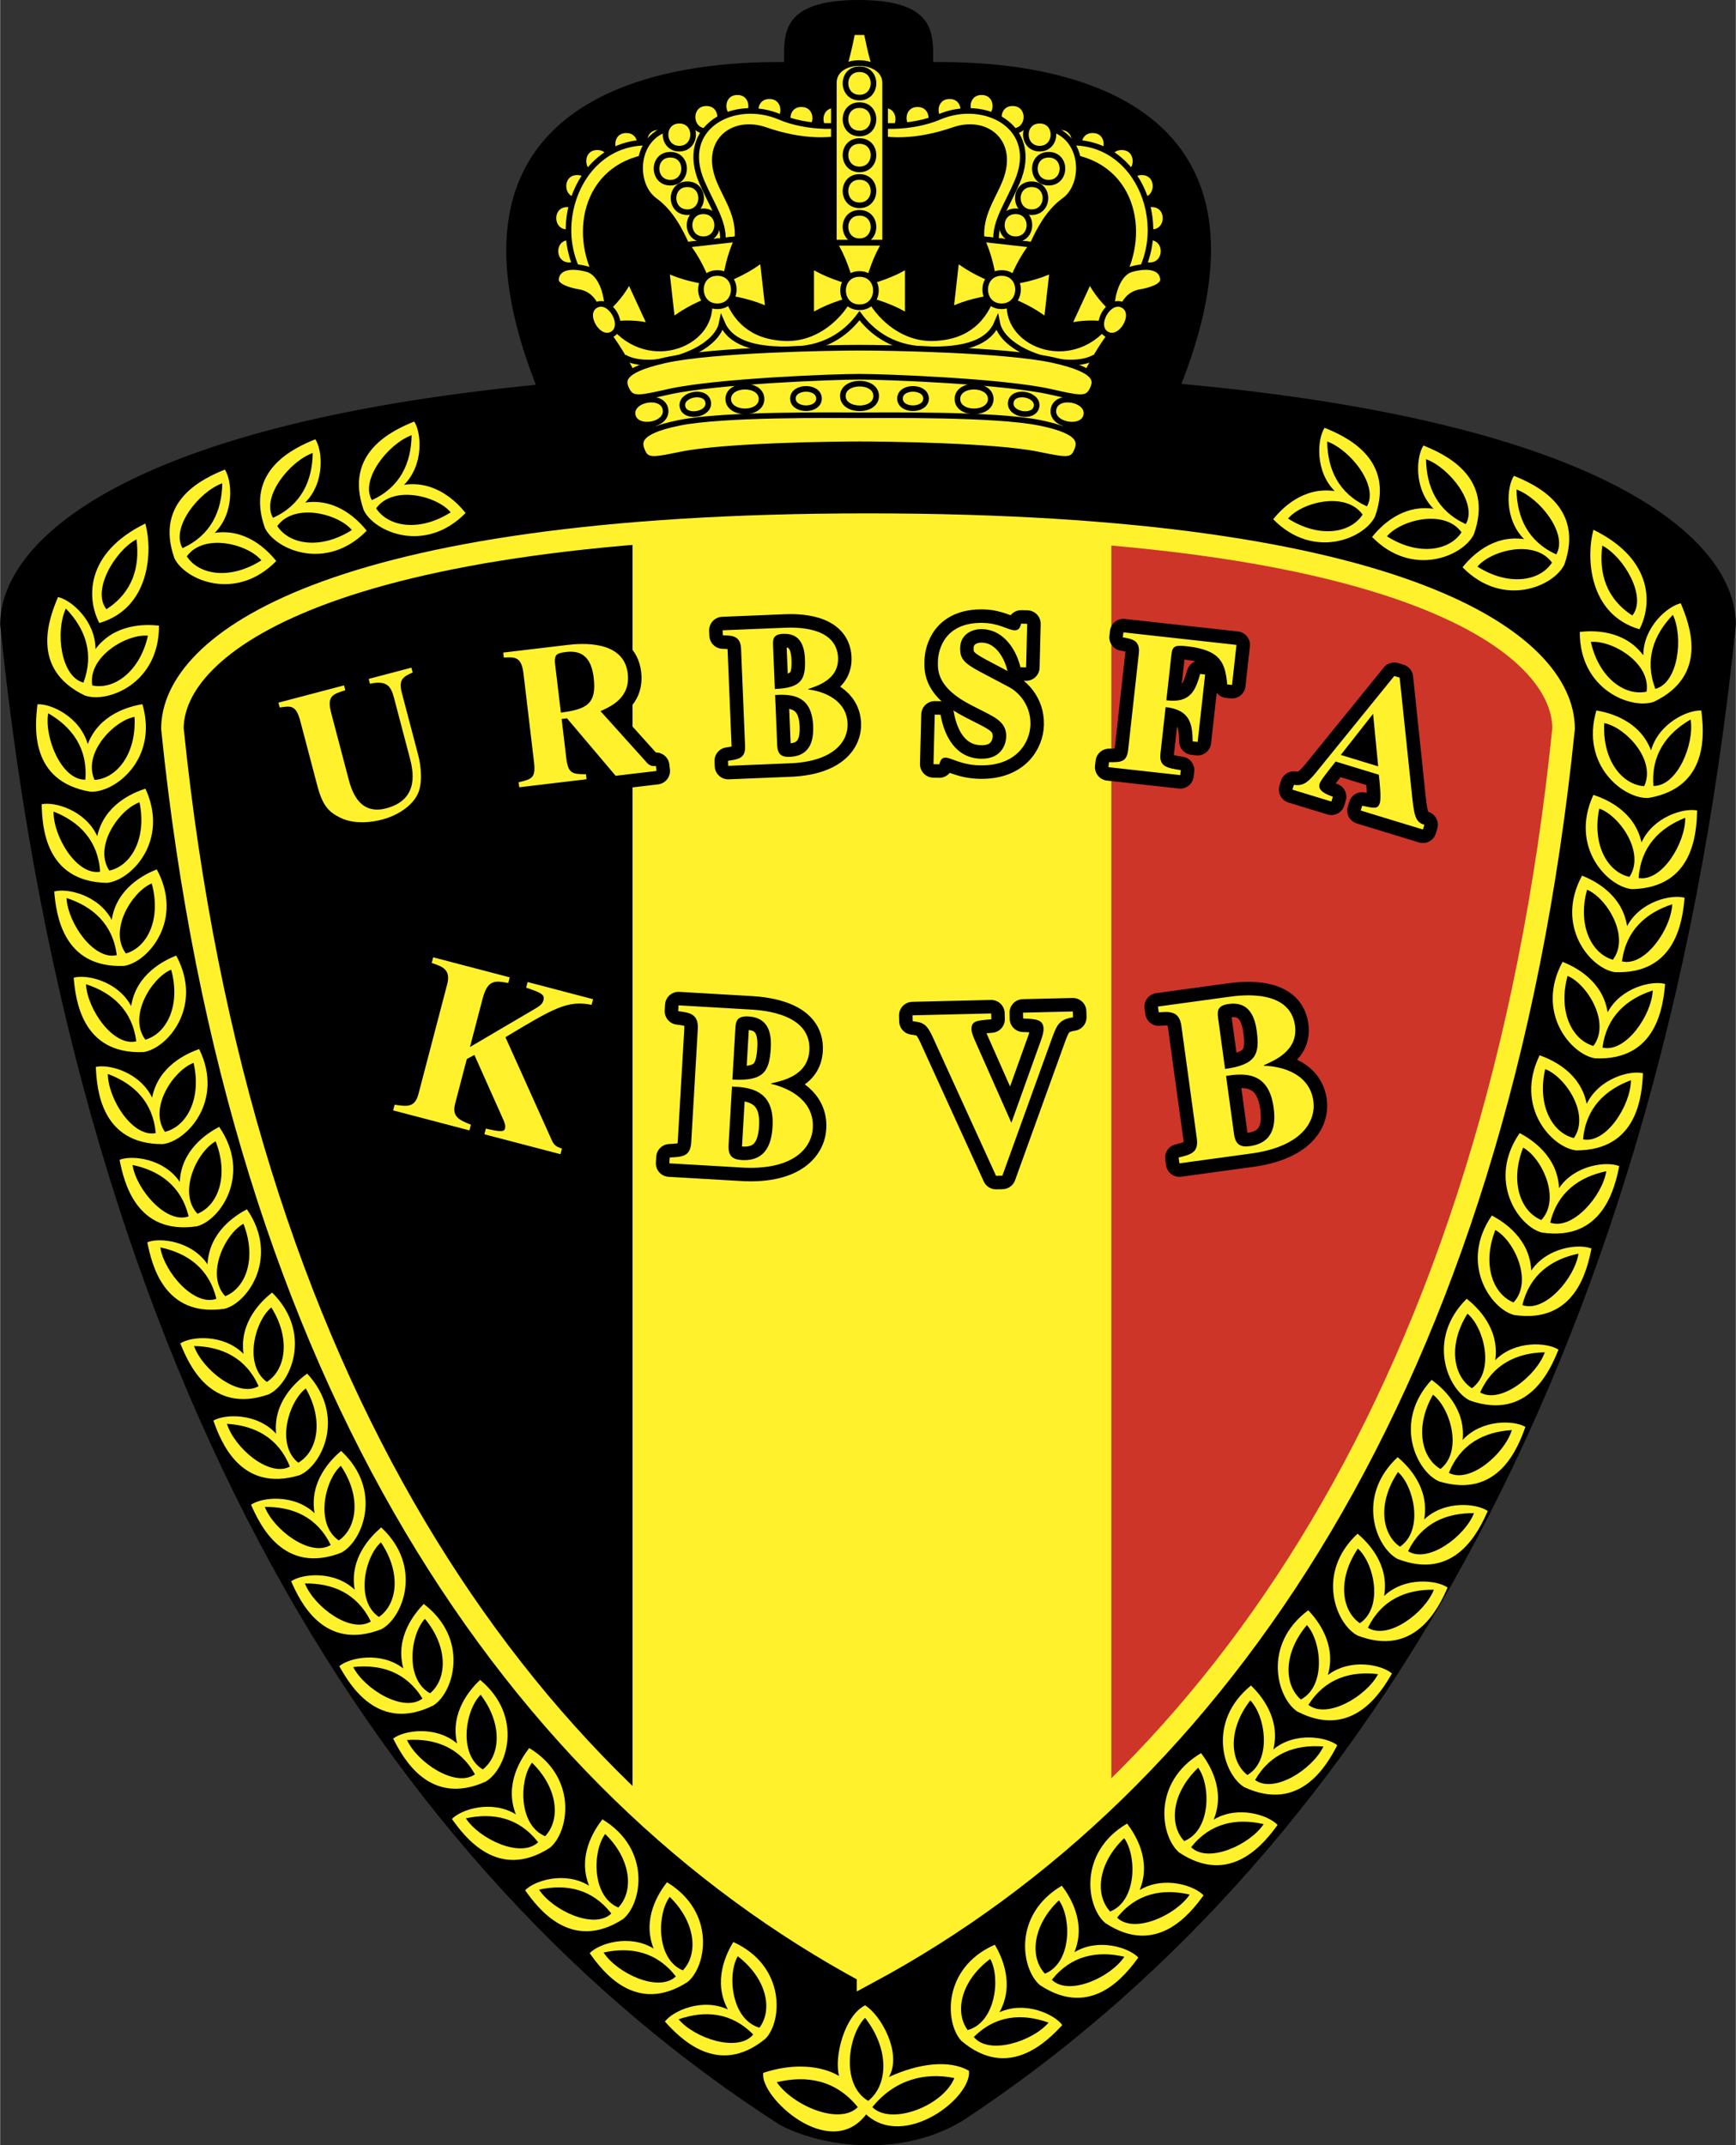 <svg data-type="ugc" xmlns="http://www.w3.org/2000/svg" width="2023" height="2500" viewBox="0 0 172.978 213.804" data-bbox="0 0 172.978 213.803">
    <rect x="0" y="0" width="172.978" height="213.804" fill="#333333" stroke="none"/>
    <g>
        <path d="M53.391 38.35C12.589 42.369 0 53.852 0 62.255c7.745 75.897 38.567 124.39 77.696 149.504 3.732 2.028 11.744 3.518 18.252-.423 38.518-25.347 69.37-74.016 77.03-149.082 0-8.528-12.979-20.142-55.256-23.993C130.501 5.689 97.924 6.184 92.974 6.184c0-2.679.412-6.184-7.422-6.184S78.13 3.505 78.13 6.184c-4.947 0-37.521-.408-24.739 32.166"></path>
        <path d="M63.021 53.175c-35.184 2.931-45.854 12.497-45.854 19.441 5.072 49.697 22.547 84.732 45.854 106.87"></path>
        <path d="M110.751 178.535c22.809-22.184 40.061-56.927 45.06-105.919 0-6.904-10.353-16.4-45.06-19.391" fill="#cd3529"></path>
        <path d="M63.021 53.175c6.844-.57 14.673-.89 23.469-.89 9.051 0 17.274.337 24.262.94v125.31c-7.605 7.396-15.597 13.395-24.262 18.061-8.292-4.464-16.141-10.151-23.469-17.11" fill="#fff22d"></path>
        <path d="M86.489 196.596c34.661-18.666 62.656-58.658 69.322-123.98 0-8.296-15.308-20.331-69.322-20.331S17.167 64.32 17.167 72.616c6.666 65.322 34.661 105.315 69.322 123.98z" fill="none" stroke="#fff22d" stroke-width="2.243"></path>
        <g stroke="#000000" stroke-width=".561">
            <path fill="#fff22d" d="M114.567 23.649c1.854 0 1.81 2.786 0 2.786-1.809 0-1.851-2.786 0-2.786zm.202-3.29c1.849 0 1.809 2.784 0 2.784-1.811 0-1.853-2.784 0-2.784zm-.999-3.192c1.852 0 1.81 2.784 0 2.784-1.809 0-1.851-2.784 0-2.784z"></path>
            <path fill="#fff22d" d="M111.774 14.672c1.851 0 1.812 2.787 0 2.787s-1.85-2.787 0-2.787zm-2.893-1.695c1.853 0 1.812 2.784 0 2.784-1.81 0-1.849-2.784 0-2.784z"></path>
            <path fill="#fff22d" d="M105.691 12.679c1.849 0 1.81 2.784 0 2.784-1.812 0-1.853-2.784 0-2.784z"></path>
            <path fill="#fff22d" d="M111.625 27.92c2.793-4.889 1.146-11.772-5.636-12.37l-.598-1.196c7.779-1.397 11.722 8.18 7.582 13.864z"></path>
            <path fill="#fff22d" d="M97.803 23.822c-.191-2.436 1.13-4.101 1.851-5.928 1.498-3.79-1.402-6.061-4.638-4.937-3.502 1.215-6.881 1.347-9.375.3 2.393.896 10.823-1.398 12.418-1.797 1.297.449 4.339.949 6.184 1.247 3.835.622 4.089 5.636 1.796 7.281-1.599 1.148-2.543 3.043-3.157 4.408z"></path>
            <path fill="#fff22d" d="M101.201 21.058c1.853 0 1.812 2.784 0 2.784-1.81-.001-1.849-2.784 0-2.784z"></path>
            <path fill="#fff22d" d="M102.798 18.363c1.851 0 1.811 2.785 0 2.785-1.81-.001-1.852-2.785 0-2.785zm1.695-2.942c1.851 0 1.812 2.785 0 2.785s-1.851-2.785 0-2.785zm-.896-3.391c1.849 0 1.81 2.784 0 2.784s-1.853-2.784 0-2.784zm-2.694-1.745c1.851 0 1.81 2.784 0 2.784s-1.851-2.784 0-2.784zM97.81 9.187c1.854 0 1.81 2.784 0 2.784s-1.852-2.784 0-2.784zm-3.192.399c1.851 0 1.812 2.784 0 2.784-1.811 0-1.851-2.784 0-2.784zm-3.191.797c1.851 0 1.81 2.785 0 2.785-1.811-.001-1.853-2.785 0-2.785z"></path>
            <path fill="#fff22d" d="M88.135 10.484c1.851 0 1.81 2.784 0 2.784s-1.852-2.784 0-2.784z"></path>
            <path fill="#fff22d" d="M99.255 23.979c-.098-1.895 1.098-3.52 2.094-5.835 2.383-5.522-3.242-8.429-7.778-6.484-2.645 1.134-6.634 1.196-7.93.199v1.398c2.494 1.046 5.873.915 9.375-.3 3.236-1.124 6.136 1.147 4.638 4.937-.721 1.827-2.042 3.492-1.851 5.928zm-42.542-.33c-1.851 0-1.81 2.786 0 2.786 1.812 0 1.852-2.786 0-2.786zm-.198-3.29c-1.852 0-1.811 2.784 0 2.784 1.809 0 1.851-2.784 0-2.784zm.997-3.192c-1.851 0-1.81 2.784 0 2.784s1.85-2.784 0-2.784z"></path>
            <path fill="#fff22d" d="M59.506 14.672c-1.852 0-1.81 2.787 0 2.787 1.811-.001 1.852-2.787 0-2.787zm2.894-1.695c-1.851 0-1.811 2.784 0 2.784s1.851-2.784 0-2.784z"></path>
            <path fill="#fff22d" d="M65.591 12.679c-1.851 0-1.811 2.784 0 2.784s1.851-2.784 0-2.784z"></path>
            <path fill="#fff22d" d="M59.657 27.92c-2.794-4.889-1.148-11.772 5.635-12.37l.598-1.196c-7.781-1.397-11.719 8.18-7.58 13.864z"></path>
            <path fill="#fff22d" d="M73.479 23.822c.192-2.436-1.13-4.101-1.852-5.928-1.497-3.79 1.404-6.061 4.638-4.937 3.502 1.215 6.883 1.347 9.377.3-2.395.896-10.824-1.398-12.419-1.797-1.297.449-4.339.949-6.184 1.247-3.838.622-4.09 5.636-1.797 7.281 1.599 1.148 2.544 3.043 3.158 4.408z"></path>
            <path fill="#fff22d" d="M70.081 21.058c-1.851 0-1.812 2.784 0 2.784 1.809-.001 1.851-2.784 0-2.784zm-1.597-2.695c-1.851 0-1.811 2.785 0 2.785s1.851-2.785 0-2.785zm-1.696-2.942c-1.851 0-1.809 2.785 0 2.785 1.81 0 1.852-2.785 0-2.785zm.898-3.391c-1.851 0-1.81 2.784 0 2.784s1.851-2.784 0-2.784zm2.693-1.745c-1.851 0-1.81 2.784 0 2.784 1.81-.001 1.852-2.784 0-2.784zm3.093-1.098c-1.852 0-1.811 2.784 0 2.784s1.851-2.784 0-2.784zm3.191.399c-1.851 0-1.81 2.784 0 2.784s1.852-2.784 0-2.784zm3.193.797c-1.853 0-1.811 2.785 0 2.785 1.811-.001 1.85-2.785 0-2.785z"></path>
            <path fill="#fff22d" d="M83.147 10.484c-1.851 0-1.811 2.784 0 2.784s1.852-2.784 0-2.784z"></path>
            <path fill="#fff22d" d="M72.025 23.979c.1-1.895-1.095-3.52-2.094-5.835-2.38-5.522 3.241-8.429 7.78-6.484 2.645 1.134 6.634 1.196 7.931.199v1.398c-2.494 1.046-5.875.915-9.377-.3-3.234-1.124-6.135 1.147-4.638 4.937.722 1.827 2.044 3.492 1.852 5.928zm13.617 19.102c2.293 0 17.956.199 20.299.55.346-2.796 3.041-8.331 5.086-10.726l-.749-.547c-3.741 4.637-10.423 1.794-9.625-2.594l-1.796-.25c-.797 2.195-2.392 4.09-5.885 4.188-3.491.101-6.035-2.891-6.629-4.711h-1.405c-.593 1.82-3.137 4.812-6.628 4.711-3.492-.098-5.087-1.993-5.886-4.188l-1.795.25c.798 4.388-5.885 7.231-9.625 2.594l-.748.547c2.044 2.395 4.738 7.93 5.086 10.726 2.344-.351 18.005-.55 20.3-.55z"></path>
            <path fill="#fff22d" d="M85.642 44.277c2.437 0 13.362.123 17.754 1.012 2.607.53 3.415.727 3.845-.236.392-.883.764-2.024-3.63-2.914-4.427-.898-15.373-.753-17.969-.753s-13.543-.145-17.969.753c-4.393.889-4.024 2.031-3.631 2.914.43.963 1.239.767 3.843.236 4.394-.889 15.32-1.012 17.757-1.012zm.701-15.285c.333-1.597.995-3.492 1.853-4.813h-5.111c.858 1.321 1.521 3.216 1.853 4.813"></path>
            <path fill="#fff22d" d="M85.642 28.289c-1.596-.333-3.492-.992-4.814-1.854v5.113c1.322-.859 3.218-1.521 4.814-1.854m0 .001c1.595.333 3.49.995 4.812 1.854v-5.113c-1.322.861-3.217 1.521-4.812 1.854m-13.465.522c.152-1.621.596-3.579 1.301-4.99l-5.079.574c1.002 1.218 1.871 3.027 2.382 4.574"></path>
            <path fill="#fff22d" d="M71.4 28.194c-1.623-.154-3.58-.596-4.991-1.301l.574 5.08c1.218-1.003 3.026-1.873 4.575-2.383m.001-.001c1.623.151 3.58.596 4.991 1.301l-.575-5.08c-1.217 1.003-3.025 1.874-4.574 2.384M60.71 32.369c1.249-.21 2.846-.219 4.125.136l-2.143-4.64c-.56 1.205-1.602 2.414-2.572 3.229"></path>
            <path fill="#fff22d" d="M60.503 31.21c.101-1.621-.523-3.989-1.994-4.388-1.75-.475-3.003-.148-3.117.997-.076.748 1.382 1.148 2.269 1.297 1.048.175 1.745.997 2.045 2.442m25.936-4.251c-2.205 0-2.157 3.316 0 3.316 2.154.001 2.204-3.316 0-3.316zm-14.166-.099c-2.205 0-2.155 3.316 0 3.316 2.157.001 2.206-3.316 0-3.316z"></path>
            <path fill="#fff22d" d="M59.342 30.435c-1.432.837.271 3.682 1.672 2.865 1.399-.817-.241-3.699-1.672-2.865zm39.762-1.623c-.151-1.621-.596-3.579-1.301-4.99l5.08.574c-1.003 1.218-1.873 3.027-2.383 4.574"></path>
            <path fill="#fff22d" d="M99.882 28.194c1.621-.154 3.58-.596 4.99-1.301l-.574 5.08c-1.218-1.003-3.027-1.873-4.574-2.383"></path>
            <path fill="#fff22d" d="M99.725 29.589c-1.625.151-3.582.596-4.991 1.301l.574-5.08c1.215 1.003 3.024 1.874 4.575 2.384m10.689 4.175c-1.249-.21-2.848-.219-4.127.136l2.145-4.64c.559 1.205 1.602 2.414 2.572 3.229"></path>
            <path fill="#fff22d" d="M110.778 31.21c-.101-1.621.523-3.989 1.993-4.388 1.752-.475 3.006-.148 3.12.997.074.748-1.385 1.148-2.27 1.297-1.047.175-1.746.997-2.046 2.442m-11.77-4.35c2.206 0 2.156 3.316 0 3.316-2.157.001-2.205-3.316 0-3.316z"></path>
            <path fill="#fff22d" d="M111.941 30.435c1.43.837-.274 3.682-1.671 2.865-1.403-.817.241-3.699 1.671-2.865z"></path>
            <path fill="#fff22d" d="M87.301 39.464c0-1.658-3.318-1.621-3.318 0s3.318 1.659 3.318 0zm-11.422.301c0-1.658-3.318-1.621-3.318 0 .001 1.621 3.318 1.658 3.318 0zm-9.575 1.027c-.285-1.632-3.545-1.03-3.268.567.278 1.599 3.552 1.065 3.268-.567zm29.098-1.027c0-1.658 3.319-1.621 3.319 0s-3.319 1.658-3.319 0zm9.575 1.027c.285-1.632 3.544-1.03 3.268.567-.278 1.599-3.553 1.065-3.268-.567z"></path>
            <path fill="#fff22d" d="M81.605 39.721c0-1.301-2.6-1.27-2.6 0s2.6 1.299 2.6 0zm-11.047.346c-.228-1.279-2.782-.797-2.561.454.224 1.25 2.788.823 2.561-.454zm19.12-.346c0-1.301 2.599-1.27 2.599 0-.001 1.27-2.599 1.299-2.599 0zm11.045.346c.228-1.279 2.782-.797 2.561.454-.222 1.25-2.789.823-2.561-.454z"></path>
            <path fill="#fff22d" d="M84.938 3.207c-.332 1.597-.803 3.891-1.567 5.211h4.54c-.763-1.321-1.234-3.614-1.567-5.211z"></path>
            <path fill="#fff22d" d="M88.196 8.269v15.91h-5.111V8.269c0-2.694 5.111-2.594 5.111 0z"></path>
            <path fill="#fff22d" d="M85.642 6.898c-1.882 0-1.839 2.828 0 2.828s1.88-2.828 0-2.828zm0 6.407c-1.839 0-1.882-2.828 0-2.828 1.88 0 1.838 2.828 0 2.828zm0 3.579c-1.839 0-1.882-2.83 0-2.83 1.88 0 1.838 2.83 0 2.83zm0 3.577c-1.839 0-1.882-2.828 0-2.828 1.88 0 1.838 2.828 0 2.828zm0 .75c-1.882 0-1.839 2.83 0 2.83s1.88-2.83 0-2.83z"></path>
            <path fill="#fff22d" d="M109.082 35.601c-2.493 1.496-9.127-.351-9.726-3.441-.797 1.895-2.993 2.793-7.232 2.642-3.491-.123-5.436-1.945-6.482-3.34-1.049 1.396-2.994 3.218-6.484 3.34-4.24.151-6.433-.747-7.232-2.642-.598 3.091-7.231 4.937-9.725 3.441"></path>
            <path fill="#fff22d" d="M85.642 37.546c2.621 0 14.313.449 19.003 1.496 2.777.621 3.64.848 4.14-.1.456-.868.896-1.994-3.792-3.043-4.723-1.054-16.56-1.247-19.351-1.247s-14.63.193-19.352 1.247c-4.688 1.049-4.247 2.175-3.792 3.043.501.948 1.361.721 4.141.1 4.688-1.047 16.382-1.496 19.003-1.496z"></path>
        </g>
        <path d="M41.11 67.024c-1.023.434-1.412.762-1.076 2.039l1.623 6.171c.3 1.139.483 2.933-.101 4.018-.691 1.299-2.278 2.109-3.438 2.414-.851.223-2.7.587-4.247-.187-1.025-.515-1.706-1.06-2.256-3.147l-1.7-6.46c-.428-1.625-.941-1.531-2.054-1.362l-.128-.484 6.538-1.72.127.484c-1.262.395-1.855.572-1.407 2.272l1.7 6.46c.29 1.102.993 3.772 3.778 3.038 3.404-.896 2.664-3.864 2.337-5.102l-1.552-5.899c-.31-1.181-.716-1.776-2.4-1.415l-.126-.484 4.255-1.12zm18.042.525c.307 2.581-.674 3.142-3.273 3.47l-.602-5.062c.027-.628.04-.852 1.132-.981 1.589-.189 2.505.569 2.743 2.573l3.391-.442c-.396-3.336-4.624-2.995-6.015-2.83l-6.393.76.059.497c1.142-.057 1.761-.09 1.964 1.619l1.043 8.775c.192 1.607-.199 1.715-1.53 2.035l.06.497 6.71-.8-.059-.495c-1.332-.022-1.775-.031-1.964-1.619l-.462-3.893.537-.063 4.848 5.726 4.071-.482-.059-.497c-.238.028-.539.044-.859-.281l-4.664-5.185c1.032-.464 3.004-1.323 2.714-3.766m21.911 5.005c.07 1.678-1.249 3.693-5.461 3.947l-6.435.266-.021-.5c1.115-.167 1.751-.272 1.701-1.492l-.4-9.671c-.054-1.319-.895-1.323-1.816-1.345l-.021-.499 6.174-.254c1.119-.048 5.198-.136 5.328 2.981l-3.298.116c-.058-1.397-.547-2.559-2.165-2.493-1.02.042-1.017.563-1.02 1.023l.185 4.478c2.678-.111 3.083-.968 2.999-3.007l3.298-.116c.091 2.219-2.146 2.83-2.974 3.126l.001.04c1.693.208 3.832 1.122 3.925 3.4l-3.434.221c-.117-2.856-1.888-3.084-3.189-3.091l-.599.024.206 4.997c.037.898.41 1.203 1.249 1.168 2.198-.09 2.384-1.88 2.334-3.098m20.661-5.835c-.324-1.408-1.466-3.737-3.825-3.798-1.038-.026-2.151.545-2.186 1.844-.026 1.08.342 1.529 1.998 2.412l2.902 1.533c.67.357 2.16 1.556 2.105 3.735-.043 1.759-1.386 4.145-5.064 4.05-1.896-.048-2.781-.751-3.399-.767-.419-.011-.529.346-.618.664l-.58-.013.126-4.938.58.015c.348 2.028 1.45 4.315 3.988 4.381 2.401.062 2.55-1.915 2.556-2.175.033-1.338-.892-1.842-2.175-2.495l-1.323-.675c-3.377-1.726-3.334-3.445-3.31-4.364.03-1.22.72-3.923 4.519-3.827 1.599.042 2.519.725 3.102.74.458.011.565-.285.675-.663l.6.015-.109 4.337zm10.26-3.476 11.268 1.249-.442 3.993-.478-.052c-.206-2.114-.604-3.426-4.022-3.805-1.073-.118-1.441-.079-1.535.775l-.511 4.611c2.458.314 2.914-1.064 3.37-2.624l.495.055-.745 6.718-.495-.055c-.04-1.654-.197-3.141-2.699-3.417l-.513 4.628c-.146 1.312.644 1.441 2.028 1.654l-.057.498-7.155-.793.058-.497c1.144.006 1.77.015 1.905-1.216l1.065-9.621c.144-1.312-.666-1.441-1.595-1.604zm21.664 12.214 3.22-4.096.508 5.237-3.728-1.141-.513.659 4.303 1.314c.078.695.258 2.296.101 2.812-.193.633-.543.545-1.757.278l-.147.479 6.197 1.893.145-.477c-.928-.244-1.034-.986-1.27-3.297l-1.192-11.362-.534-.165-7.448 9.183c-1.012 1.259-1.481 1.829-2.559 1.665l-.146.479 3.884 1.185.145-.477c-.64-.236-1.538-.574-1.319-1.302.096-.307.64-.996 1.599-2.21m-77.255 39.134-7.583-1.984.147-.565c1.389.315 1.813.355 1.907-.006.077-.293-.032-.611-.281-1.135l-2.767-6.197-.757.403-1.158 4.422c-.355 1.356.412 1.652 1.566 2.123l-.148.566-7.605-1.992.149-.565c1.276.191 2.021.29 2.382-1.086l2.859-10.924c.39-1.49-.523-1.776-1.543-2.116l.146-.563 7.629 1.996-.148.565c-1.265-.234-2.044-.39-2.552 1.549l-1.264 4.831 6.185-3.637c.768-.451 1.025-.6 1.138-1.029.136-.52-.123-.732-1.724-1.247l.148-.565 6.522 1.709-.148.563c-2.405-.484-3.777.337-8.585 3.227l4.65 10.333c.232.495.536.622.981.762zm25.148-2.605c-.113 1.958-1.876 4.145-6.796 3.952l-7.5-.434.035-.582c1.312-.063 2.063-.114 2.146-1.536l.654-11.273c.089-1.538-.886-1.641-1.953-1.772l.033-.583 7.197.418c1.306.077 6.05.445 5.84 4.079l-3.842-.248c.094-1.629-.337-3.034-2.224-3.144-1.188-.07-1.247.535-1.301 1.069l-.303 5.218c3.12.182 3.689-.767 3.828-3.144l3.842.248c-.15 2.585-2.817 3.039-3.813 3.284l-.002.046c1.935.441 4.313 1.748 4.159 4.402l-4.011-.138c.193-3.332-1.835-3.801-3.346-3.958l-.699-.04-.338 5.822c-.06 1.047.337 1.446 1.316 1.503 2.562.149 2.985-1.908 3.067-3.327m29.944-10.895c-1.279.195-1.573.644-2.053 1.962l-4.988 13.818-.631.015-6.307-13.826c-.638-1.385-.991-1.446-1.998-1.586l-.015-.583 7.837-.188.014.583c-1.468.129-2.002.143-1.98 1.027.009.445.5 1.413.745 1.989l3.233 7.296 2.777-7.743c.197-.542.44-1.155.429-1.622-.022-.909-.701-.985-2.032-1.025l-.014-.583 4.968-.118zm23.954 8.342c.265 1.941-1.041 4.429-5.908 5.189l-7.441 1.02-.079-.578c1.275-.315 2.002-.51 1.81-1.921l-1.534-11.188c-.208-1.524-1.185-1.439-2.258-1.362l-.079-.576 7.141-.979c1.295-.178 6.022-.732 6.517 2.874l-3.818.5c-.221-1.619-.916-2.911-2.789-2.655-1.179.162-1.12.765-1.071 1.301l.709 5.176c3.098-.425 3.475-1.465 3.15-3.822l3.818-.5c.353 2.565-2.18 3.524-3.108 3.958l.006.046c1.987.057 4.573.881 4.934 3.517l-3.963.637c-.454-3.306-2.534-3.374-4.048-3.238l-.692.097.793 5.779c.14 1.038.609 1.351 1.577 1.22 2.545-.348 2.563-2.446 2.37-3.857" fill="none" stroke="#000000" stroke-width="2.692" stroke-linejoin="round"></path>
        <path d="M41.11 67.024c-1.023.434-1.412.762-1.076 2.039l1.623 6.171c.3 1.139.483 2.933-.101 4.018-.691 1.299-2.278 2.109-3.438 2.414-.851.223-2.7.587-4.247-.187-1.025-.515-1.706-1.06-2.256-3.147l-1.7-6.46c-.428-1.625-.941-1.531-2.054-1.362l-.128-.484 6.538-1.72.127.484c-1.262.395-1.855.572-1.407 2.272l1.7 6.46c.29 1.102.993 3.772 3.778 3.038 3.404-.896 2.664-3.864 2.337-5.102l-1.552-5.899c-.31-1.181-.716-1.776-2.4-1.415l-.126-.484 4.255-1.12zm18.042.525c.307 2.581-.674 3.142-3.273 3.47l-.602-5.062c.027-.628.04-.852 1.132-.981 1.589-.189 2.505.569 2.743 2.573l3.391-.442c-.396-3.336-4.624-2.995-6.015-2.83l-6.393.76.059.497c1.142-.057 1.761-.09 1.964 1.619l1.043 8.775c.192 1.607-.199 1.715-1.53 2.035l.06.497 6.71-.8-.059-.495c-1.332-.022-1.775-.031-1.964-1.619l-.462-3.893.537-.063 4.848 5.726 4.071-.482-.059-.497c-.238.028-.539.044-.859-.281l-4.664-5.185c1.032-.464 3.004-1.323 2.714-3.766m21.911 5.005c.07 1.678-1.249 3.693-5.461 3.947l-6.435.266-.021-.5c1.115-.167 1.751-.272 1.701-1.492l-.4-9.671c-.054-1.319-.895-1.323-1.816-1.345l-.021-.499 6.174-.254c1.119-.048 5.198-.136 5.328 2.981l-3.298.116c-.058-1.397-.547-2.559-2.165-2.493-1.02.042-1.017.563-1.02 1.023l.185 4.478c2.678-.111 3.083-.968 2.999-3.007l3.298-.116c.091 2.219-2.146 2.83-2.974 3.126l.001.04c1.693.208 3.832 1.122 3.925 3.4l-3.434.221c-.117-2.856-1.888-3.084-3.189-3.091l-.599.024.206 4.997c.037.898.41 1.203 1.249 1.168 2.198-.09 2.384-1.88 2.334-3.098m20.661-5.835c-.324-1.408-1.466-3.737-3.825-3.798-1.038-.026-2.151.545-2.186 1.844-.026 1.08.342 1.529 1.998 2.412l2.902 1.533c.67.357 2.16 1.556 2.105 3.735-.043 1.759-1.386 4.145-5.064 4.05-1.896-.048-2.781-.751-3.399-.767-.419-.011-.529.346-.618.664l-.58-.013.126-4.938.58.015c.348 2.028 1.45 4.315 3.988 4.381 2.401.062 2.55-1.915 2.556-2.175.033-1.338-.892-1.842-2.175-2.495l-1.323-.675c-3.377-1.726-3.334-3.445-3.31-4.364.03-1.22.72-3.923 4.519-3.827 1.599.042 2.519.725 3.102.74.458.011.565-.285.675-.663l.6.015-.109 4.337zm10.26-3.476 11.268 1.249-.442 3.993-.478-.052c-.206-2.114-.604-3.426-4.022-3.805-1.073-.118-1.441-.079-1.535.775l-.511 4.611c2.458.314 2.914-1.064 3.37-2.624l.495.055-.745 6.718-.495-.055c-.04-1.654-.197-3.141-2.699-3.417l-.513 4.628c-.146 1.312.644 1.441 2.028 1.654l-.057.498-7.155-.793.058-.497c1.144.006 1.77.015 1.905-1.216l1.065-9.621c.144-1.312-.666-1.441-1.595-1.604zm21.664 12.214 3.22-4.096.508 5.237zl-.513.659 4.303 1.314c.078.695.258 2.296.101 2.812-.193.633-.543.545-1.757.278l-.147.479 6.197 1.893.145-.477c-.928-.244-1.034-.986-1.27-3.297l-1.192-11.362-.534-.165-7.448 9.183c-1.012 1.259-1.481 1.829-2.559 1.665l-.146.479 3.884 1.185.145-.477c-.64-.236-1.538-.574-1.319-1.302.096-.307.64-.996 1.599-2.21m-77.255 39.134-7.583-1.984.147-.565c1.389.315 1.813.355 1.907-.006.077-.293-.032-.611-.281-1.135l-2.767-6.197-.757.403-1.158 4.422c-.355 1.356.412 1.652 1.566 2.123l-.148.566-7.605-1.992.149-.565c1.276.191 2.021.29 2.382-1.086l2.859-10.924c.39-1.49-.523-1.776-1.543-2.116l.146-.563 7.629 1.996-.148.565c-1.265-.234-2.044-.39-2.552 1.549l-1.264 4.831 6.185-3.637c.768-.451 1.025-.6 1.138-1.029.136-.52-.123-.732-1.724-1.247l.148-.565 6.522 1.709-.148.563c-2.405-.484-3.777.337-8.585 3.227l4.65 10.333c.232.495.536.622.981.762zm25.148-2.605c-.113 1.958-1.876 4.145-6.796 3.952l-7.5-.434.035-.582c1.312-.063 2.063-.114 2.146-1.536l.654-11.273c.089-1.538-.886-1.641-1.953-1.772l.033-.583 7.197.418c1.306.077 6.05.445 5.84 4.079l-3.842-.248c.094-1.629-.337-3.034-2.224-3.144-1.188-.07-1.247.535-1.301 1.069l-.303 5.218c3.12.182 3.689-.767 3.828-3.144l3.842.248c-.15 2.585-2.817 3.039-3.813 3.284l-.002.046c1.935.441 4.313 1.748 4.159 4.402l-4.011-.138c.193-3.332-1.835-3.801-3.346-3.958l-.699-.04-.338 5.822c-.06 1.047.337 1.446 1.316 1.503 2.562.149 2.985-1.908 3.067-3.327m29.944-10.895c-1.279.195-1.573.644-2.053 1.962l-4.988 13.818-.631.015-6.307-13.826c-.638-1.385-.991-1.446-1.998-1.586l-.015-.583 7.837-.188.014.583c-1.468.129-2.002.143-1.98 1.027.009.445.5 1.413.745 1.989l3.233 7.296 2.777-7.743c.197-.542.44-1.155.429-1.622-.022-.909-.701-.985-2.032-1.025l-.014-.583 4.968-.118zm23.954 8.342c.265 1.941-1.041 4.429-5.908 5.189l-7.441 1.02-.079-.578c1.275-.315 2.002-.51 1.81-1.921l-1.534-11.188c-.208-1.524-1.185-1.439-2.258-1.362l-.079-.576 7.141-.979c1.295-.178 6.022-.732 6.517 2.874l-3.818.5c-.221-1.619-.916-2.911-2.789-2.655-1.179.162-1.12.765-1.071 1.301l.709 5.176c3.098-.425 3.475-1.465 3.15-3.822l3.818-.5c.353 2.565-2.18 3.524-3.108 3.958l.006.046c1.987.057 4.573.881 4.934 3.517l-3.963.637c-.454-3.306-2.534-3.374-4.048-3.238l-.692.097.793 5.779c.14 1.038.609 1.351 1.577 1.22 2.545-.348 2.563-2.446 2.37-3.857m-64.835 80.888c1.886-1.535 2.85-6.963-2.055-9.94-.825 1.058-2.508 3.636-1.332 6.613-2.405-1.485-5.462-.502-6.372.456 1.266 1.772 4.57 6.212 9.759 2.871" fill="#fff22d"></path>
        <path d="M60.298 182.776c-1.267 1.681-1.384 6.202 1.307 7.328 1.556-1.628 1.302-4.783-1.307-7.328m.61 7.926c-1.901-2.456-4.494-2.975-7.203-2.379 1.352 2.072 5.496 4.017 7.203 2.379"></path>
        <path d="M68.51 197.525c1.885-1.538 2.849-6.966-2.055-9.94-.825 1.058-2.508 3.634-1.332 6.611-2.406-1.483-5.462-.5-6.373.458 1.266 1.771 4.571 6.212 9.76 2.871" fill="#fff22d"></path>
        <path d="M66.729 189.045c-1.268 1.678-1.384 6.199 1.306 7.325 1.557-1.625 1.302-4.781-1.306-7.325m.61 7.926c-1.902-2.456-4.494-2.975-7.203-2.382 1.352 2.076 5.496 4.02 7.203 2.382"></path>
        <path d="M76.278 203.17c1.691-1.75 2.007-7.253-3.216-9.628-.694 1.146-2.062 3.904-.541 6.721-2.564-1.187-5.482.149-6.273 1.207 1.466 1.61 5.272 5.63 10.03 1.7" fill="#fff22d"></path>
        <path d="M73.508 194.96c-1.059 1.816-.643 6.319 2.163 7.119 1.352-1.798.727-4.9-2.163-7.119m1.542 7.798c-2.179-2.215-4.814-2.425-7.434-1.514 1.588 1.9 5.932 3.343 7.434 1.514"></path>
        <path d="M54.783 184.152c1.886-1.538 2.85-6.966-2.056-9.941-.823 1.058-2.506 3.634-1.331 6.611-2.406-1.483-5.462-.5-6.372.458 1.266 1.772 4.571 6.213 9.759 2.872" fill="#fff22d"></path>
        <path d="M53.003 175.672c-1.267 1.678-1.384 6.202 1.307 7.325 1.557-1.625 1.302-4.782-1.307-7.325m.609 7.926c-1.9-2.456-4.493-2.975-7.201-2.381 1.351 2.074 5.495 4.019 7.201 2.381"></path>
        <path d="M48.394 177.552c2.092-1.242 3.848-6.467-.563-10.136-.971.924-3.017 3.225-2.294 6.341-2.16-1.822-5.327-1.301-6.37-.488.989 1.939 3.6 6.819 9.227 4.283" fill="#fff22d"></path>
        <path d="M47.886 168.901c-1.501 1.474-2.286 5.927.209 7.439 1.78-1.378 1.995-4.536-.209-7.439m-.569 7.93c-1.517-2.709-4.004-3.608-6.771-3.42 1.031 2.251 4.841 4.787 6.771 3.42"></path>
        <path d="M43.194 169.953c2.038-1.327 3.577-6.62-.98-10.103-.933.962-2.883 3.345-2.032 6.429-2.233-1.732-5.377-1.082-6.384-.228 1.069 1.9 3.878 6.668 9.396 3.902" fill="#fff22d"></path>
        <path d="M42.331 161.331c-1.439 1.534-2.04 6.018.515 7.424 1.721-1.451 1.806-4.616-.515-7.424m-.242 7.945c-1.627-2.646-4.15-3.439-6.906-3.137 1.122 2.206 5.033 4.582 6.906 3.137"></path>
        <path d="M37.977 162.376c2.157-1.125 4.199-6.246-.002-10.151-1.022.869-3.192 3.053-2.642 6.206-2.056-1.938-5.248-1.595-6.333-.841.882 1.993 3.22 7.009 8.977 4.786" fill="#fff22d"></path>
        <path d="M37.948 153.712c-1.58 1.387-2.61 5.792-.201 7.437 1.852-1.277 2.24-4.418.201-7.437m-1.006 7.884c-1.366-2.791-3.798-3.823-6.572-3.788.905 2.305 4.569 5.047 6.572 3.788"></path>
        <path d="M33.979 154.748c2.158-1.124 4.199-6.245-.002-10.151-1.022.87-3.192 3.054-2.642 6.206-2.056-1.941-5.248-1.595-6.333-.841.881 1.991 3.22 7.01 8.977 4.786" fill="#fff22d"></path>
        <path d="M33.95 146.084c-1.581 1.387-2.61 5.792-.202 7.437 1.853-1.276 2.242-4.418.202-7.437m-1.006 7.884c-1.365-2.791-3.799-3.822-6.571-3.788.903 2.305 4.568 5.048 6.571 3.788"></path>
        <path d="M29.848 147.015c2.234-.961 4.648-5.916.747-10.122-1.082.79-3.407 2.808-3.092 5.993-1.908-2.087-5.116-1.978-6.253-1.308.731 2.053 2.691 7.23 8.598 5.437" fill="#fff22d"></path>
        <path d="M30.459 138.372c-1.678 1.268-3.031 5.583-.75 7.404 1.941-1.137 2.562-4.241.75-7.404m-1.584 7.789c-1.156-2.883-3.506-4.092-6.275-4.263.732 2.364 4.183 5.372 6.275 4.263"></path>
        <path d="M26.768 138.959c2.194-1.054 4.402-6.103.331-10.145-1.049.834-3.289 2.946-2.843 6.116-1.993-2.006-5.193-1.768-6.302-1.049.816 2.02 2.986 7.111 8.814 5.078" fill="#fff22d"></path>
        <path d="M27.023 130.297c-1.624 1.336-2.798 5.704-.445 7.428 1.894-1.215 2.386-4.341.445-7.428m-1.263 7.849c-1.273-2.832-3.67-3.945-6.443-4.002.827 2.333 4.4 5.196 6.443 4.002"></path>
        <path d="M22.392 130.427c2.349-.631 5.453-5.185 2.2-9.91-1.185.626-3.777 2.287-3.925 5.485-1.586-2.342-4.777-2.697-6-2.197.429 2.135 1.622 7.542 7.725 6.622" fill="#fff22d"></path>
        <path d="M24.244 121.962c-1.844 1.012-3.805 5.088-1.812 7.218 2.086-.845 3.148-3.829 1.812-7.218m-2.694 7.479c-.727-3.021-2.878-4.556-5.592-5.124.382 2.445 3.363 5.917 5.592 5.124"></path>
        <path d="M19.622 122.21c2.351-.628 5.455-5.183 2.202-9.908-1.186.626-3.779 2.287-3.925 5.482-1.587-2.339-4.777-2.694-6-2.194.427 2.136 1.62 7.54 7.723 6.62" fill="#fff22d"></path>
        <path d="M21.474 113.746c-1.843 1.012-3.805 5.088-1.81 7.218 2.085-.846 3.146-3.827 1.81-7.218m-2.693 7.48c-.726-3.021-2.878-4.556-5.592-5.125.381 2.446 3.363 5.919 5.592 5.125"></path>
        <path d="M16.191 114.024c2.417-.274 6.162-4.32 3.642-9.474-1.265.445-4.073 1.704-4.692 4.843-1.223-2.548-4.326-3.371-5.609-3.058.108 2.175.489 7.698 6.659 7.689" fill="#fff22d"></path>
        <path d="M19.275 105.928c-1.973.729-4.515 4.471-2.858 6.872 2.188-.529 3.679-3.321 2.858-6.872m-3.77 6.999c-.271-3.093-2.172-4.931-4.773-5.895.018 2.475 2.452 6.35 4.773 5.895"></path>
        <path d="M14.296 104.85c2.404-.375 5.978-4.57 3.249-9.617-1.245.495-4 1.871-4.489 5.034-1.327-2.497-4.461-3.192-5.73-2.826.197 2.169.804 7.67 6.97 7.409" fill="#fff22d"></path>
        <path d="M17.043 96.633c-1.941.809-4.326 4.65-2.573 6.981 2.165-.615 3.54-3.467 2.573-6.981m-3.477 7.148c-.399-3.08-2.374-4.838-5.012-5.693.118 2.471 2.711 6.243 5.012 5.693"></path>
        <path d="M12.357 96.259c2.404-.375 5.977-4.57 3.249-9.617-1.245.495-4.001 1.869-4.49 5.034-1.326-2.497-4.461-3.191-5.73-2.826.197 2.169.804 7.67 6.971 7.409" fill="#fff22d"></path>
        <path d="M15.105 88.042c-1.942.808-4.328 4.65-2.574 6.981 2.164-.615 3.539-3.467 2.574-6.981m-3.479 7.147c-.4-3.08-2.375-4.839-5.012-5.693.118 2.471 2.711 6.244 5.012 5.693"></path>
        <path d="M10.625 87.987c2.422-.221 6.254-4.182 3.849-9.391-1.274.417-4.111 1.612-4.799 4.738-1.167-2.574-4.25-3.465-5.54-3.181.06 2.179.32 7.707 6.49 7.834" fill="#fff22d"></path>
        <path d="M13.886 79.961c-1.989.686-4.612 4.371-3.009 6.806 2.198-.48 3.75-3.238 3.009-6.806m-3.923 6.914c-.204-3.1-2.064-4.977-4.642-5.998-.038 2.475 2.311 6.403 4.642 5.998"></path>
        <path d="M8.979 78.901c2.428.138 6.804-3.213 5.196-8.721-1.322.223-4.303.988-5.447 3.978-.772-2.718-3.691-4.057-5.008-3.965-.263 2.162-.824 7.667 5.259 8.708" fill="#fff22d"></path>
        <path d="M13.391 71.444c-2.068.383-5.208 3.639-3.981 6.284 2.244-.148 4.188-2.645 3.981-6.284m-4.902 6.259c.257-3.098-1.306-5.229-3.704-6.62-.404 2.442 1.339 6.674 3.704 6.62"></path>
        <path d="M8.443 69.317c2.298.797 7.424-1.229 7.382-6.966-1.332-.146-4.41-.228-6.327 2.335.001-2.826-2.44-4.912-3.732-5.183-.844 2.007-2.89 7.151 2.677 9.814" fill="#fff22d"></path>
        <path d="M14.727 63.353c-2.094-.197-6.004 2.074-5.55 4.957 2.2.47 4.754-1.402 5.55-4.957M8.3 68.029c1.094-2.907.175-5.387-1.753-7.38-1.055 2.239-.537 6.787 1.753 7.38"></path>
        <path d="M9.882 62.089c-1.24-2.355-1.487-6.94 4.585-9.915.745 2.727.496 8.429-4.585 9.915" fill="#fff22d"></path>
        <path d="M10.593 60.717c2.611-1.683 3.352-4.219 2.994-6.968-2.183 1.168-4.479 5.126-2.994 6.968"></path>
        <path d="M17.37 55.644c1.067 2.186 6.13 4.363 10.147.267-.841-1.042-2.966-3.271-6.133-2.804 1.994-2.005 1.733-5.205 1.009-6.309-2.015.828-7.091 3.032-5.023 8.846" fill="#fff22d"></path>
        <path d="M26.031 55.845c-1.345-1.617-5.721-2.762-7.431-.398 1.229 1.886 4.359 2.359 7.431.398m-7.855-1.216c2.826-1.29 3.922-3.695 3.961-6.466-2.326.841-5.166 4.432-3.961 6.466"></path>
        <path d="M26.386 52.623c1.067 2.187 6.13 4.364 10.146.267-.841-1.042-2.966-3.27-6.133-2.804 1.994-2.004 1.733-5.205 1.01-6.309-2.014.828-7.092 3.033-5.023 8.846" fill="#fff22d"></path>
        <path d="M35.048 52.825c-1.346-1.617-5.721-2.762-7.431-.398 1.229 1.885 4.359 2.356 7.431.398m-7.856-1.216c2.826-1.29 3.922-3.695 3.961-6.467-2.326.842-5.166 4.432-3.961 6.467"></path>
        <path d="M36.239 50.857c1.067 2.186 6.13 4.364 10.146.267-.841-1.044-2.966-3.271-6.133-2.806 1.994-2.004 1.733-5.203 1.01-6.309-2.014.831-7.092 3.035-5.023 8.848" fill="#fff22d"></path>
        <path d="M44.9 51.059c-1.345-1.617-5.721-2.762-7.43-.399 1.228 1.884 4.359 2.357 7.43.399m-7.855-1.216c2.826-1.29 3.922-3.695 3.96-6.469-2.325.844-5.165 4.434-3.96 6.469"></path>
        <path d="M110.138 191.652c-1.866-1.558-2.769-6.997 2.169-9.915.815 1.065 2.467 3.663 1.257 6.626 2.423-1.457 5.468-.438 6.366.53-1.288 1.758-4.642 6.161-9.792 2.759" fill="#fff22d"></path>
        <path d="M112.018 183.195c1.246 1.693 1.31 6.216-1.393 7.31-1.538-1.644-1.245-4.796 1.393-7.31m-.701 7.918c1.927-2.436 4.525-2.924 7.229-2.298-1.376 2.058-5.543 3.955-7.229 2.298"></path>
        <path d="M103.634 197.847c-1.869-1.56-2.767-6.999 2.171-9.917.811 1.067 2.466 3.663 1.255 6.627 2.423-1.457 5.468-.436 6.368.532-1.288 1.757-4.644 6.158-9.794 2.758" fill="#fff22d"></path>
        <path d="M105.514 189.389c1.247 1.693 1.312 6.215-1.391 7.308-1.538-1.643-1.249-4.795 1.391-7.308m-.703 7.917c1.932-2.434 4.53-2.922 7.229-2.296-1.376 2.057-5.538 3.954-7.229 2.296"></path>
        <path d="M95.803 203.4c-1.671-1.768-1.923-7.274 3.325-9.59.679 1.157 2.015 3.93.464 6.729 2.576-1.159 5.48.212 6.258 1.279-1.484 1.593-5.337 5.569-10.047 1.582" fill="#fff22d"></path>
        <path d="M98.668 195.225c1.039 1.827.567 6.326-2.247 7.093-1.332-1.814-.671-4.909 2.247-7.093m-1.634 7.778c2.204-2.19 4.841-2.368 7.45-1.428-1.61 1.882-5.969 3.273-7.45 1.428"></path>
        <path d="M117.516 184.634c-1.869-1.56-2.769-6.999 2.168-9.917.812 1.067 2.467 3.663 1.255 6.626 2.422-1.457 5.467-.436 6.368.53-1.287 1.759-4.643 6.16-9.791 2.761" fill="#fff22d"></path>
        <path d="M119.393 176.174c1.247 1.696 1.312 6.217-1.391 7.31-1.538-1.643-1.249-4.795 1.391-7.31m-.703 7.918c1.932-2.433 4.53-2.922 7.231-2.298-1.378 2.06-5.54 3.957-7.231 2.298"></path>
        <path d="M123.98 178.106c-2.077-1.264-3.772-6.511.681-10.127.96.935 2.979 3.26 2.221 6.368 2.182-1.798 5.341-1.24 6.375-.416-1.012 1.93-3.68 6.779-9.277 4.175" fill="#fff22d"></path>
        <path d="M124.587 169.464c1.485 1.489 2.217 5.954-.293 7.435-1.767-1.398-1.943-4.559.293-7.435m.477 7.934c1.549-2.692 4.046-3.56 6.811-3.341-1.056 2.239-4.896 4.733-6.811 3.341"></path>
        <path d="M129.268 170.568c-2.024-1.349-3.502-6.659 1.097-10.089.92.973 2.843 3.378 1.954 6.454 2.256-1.709 5.391-1.021 6.388-.153-1.091 1.883-3.954 6.618-9.439 3.788" fill="#fff22d"></path>
        <path d="M130.229 161.957c1.422 1.551 1.972 6.042-.6 7.417-1.704-1.47-1.752-4.635.6-7.417m.152 7.95c1.658-2.628 4.188-3.391 6.942-3.061-1.148 2.196-5.087 4.527-6.942 3.061"></path>
        <path d="M135.277 162.998c-2.156-1.124-4.197-6.244.004-10.149 1.021.867 3.191 3.051 2.642 6.206 2.055-1.941 5.249-1.595 6.331-.841-.881 1.991-3.218 7.007-8.977 4.784" fill="#fff22d"></path>
        <path d="M135.308 154.334c1.581 1.389 2.611 5.794.201 7.439-1.853-1.277-2.243-4.42-.201-7.439m1.004 7.886c1.365-2.791 3.801-3.823 6.572-3.788-.904 2.305-4.567 5.048-6.572 3.788"></path>
        <path d="M139.276 155.37c-2.158-1.124-4.199-6.243.002-10.148 1.023.867 3.192 3.051 2.64 6.206 2.059-1.941 5.249-1.595 6.335-.842-.88 1.992-3.22 7.008-8.977 4.784" fill="#fff22d"></path>
        <path d="M139.308 146.707c1.577 1.388 2.606 5.794.197 7.439-1.849-1.277-2.239-4.418-.197-7.439m1.003 7.886c1.367-2.791 3.798-3.823 6.572-3.788-.905 2.302-4.571 5.047-6.572 3.788"></path>
        <path d="M143.408 147.638c-2.234-.961-4.648-5.917-.749-10.12 1.083.789 3.409 2.806 3.093 5.991 1.906-2.085 5.118-1.976 6.254-1.305-.732 2.049-2.693 7.225-8.598 5.434" fill="#fff22d"></path>
        <path d="M142.794 138.996c1.68 1.269 3.032 5.583.751 7.404-1.942-1.137-2.56-4.243-.751-7.404m1.586 7.79c1.157-2.883 3.507-4.092 6.274-4.263-.732 2.363-4.182 5.371-6.274 4.263"></path>
        <path d="M146.488 139.583c-2.195-1.054-4.403-6.105-.333-10.147 1.052.834 3.29 2.946 2.844 6.116 1.993-2.007 5.193-1.766 6.304-1.047-.818 2.02-2.988 7.111-8.815 5.078" fill="#fff22d"></path>
        <path d="M146.231 130.922c1.624 1.336 2.797 5.704.445 7.428-1.892-1.216-2.385-4.344-.445-7.428m1.265 7.849c1.271-2.834 3.671-3.945 6.444-4.002-.828 2.332-4.403 5.193-6.444 4.002"></path>
        <path d="M150.864 131.049c-2.35-.629-5.454-5.183-2.201-9.908 1.185.627 3.778 2.287 3.925 5.486 1.586-2.342 4.778-2.697 6-2.198-.429 2.136-1.62 7.54-7.724 6.62" fill="#fff22d"></path>
        <path d="M149.011 122.584c1.844 1.012 3.805 5.089 1.81 7.218-2.086-.845-3.146-3.827-1.81-7.218m2.695 7.481c.726-3.021 2.879-4.557 5.59-5.126-.381 2.447-3.362 5.919-5.59 5.126"></path>
        <path d="M153.633 122.834c-2.348-.628-5.454-5.185-2.199-9.91 1.183.626 3.776 2.287 3.923 5.485 1.588-2.339 4.777-2.696 6-2.195-.429 2.134-1.621 7.54-7.724 6.62" fill="#fff22d"></path>
        <path d="M151.78 114.37c1.844 1.012 3.807 5.088 1.812 7.218-2.086-.846-3.148-3.827-1.812-7.218m2.695 7.479c.727-3.019 2.878-4.556 5.592-5.124-.383 2.444-3.362 5.919-5.592 5.124"></path>
        <path d="M157.064 114.648c-2.418-.274-6.16-4.32-3.641-9.475 1.262.443 4.074 1.702 4.692 4.844 1.222-2.55 4.324-3.372 5.608-3.058-.107 2.175-.487 7.698-6.659 7.689" fill="#fff22d"></path>
        <path d="M153.979 106.552c1.974.727 4.517 4.468 2.858 6.869-2.187-.527-3.677-3.318-2.858-6.869m3.771 6.999c.271-3.095 2.173-4.933 4.773-5.895-.018 2.475-2.452 6.351-4.773 5.895"></path>
        <path d="M158.958 105.474c-2.403-.375-5.978-4.571-3.249-9.617 1.244.496 4 1.869 4.491 5.032 1.325-2.498 4.46-3.192 5.728-2.826-.194 2.169-.803 7.672-6.97 7.411" fill="#fff22d"></path>
        <path d="M156.209 97.258c1.941.808 4.329 4.65 2.574 6.981-2.161-.618-3.537-3.468-2.574-6.981m3.479 7.147c.398-3.082 2.375-4.839 5.011-5.695-.117 2.473-2.709 6.245-5.011 5.695"></path>
        <path d="M160.897 96.883c-2.401-.375-5.976-4.572-3.247-9.616 1.245.495 4 1.869 4.489 5.032 1.325-2.495 4.461-3.192 5.73-2.826-.197 2.17-.803 7.671-6.972 7.41" fill="#fff22d"></path>
        <path d="M158.15 88.667c1.941.808 4.328 4.65 2.574 6.981-2.164-.618-3.537-3.468-2.574-6.981m3.479 7.147c.398-3.082 2.375-4.839 5.012-5.695-.119 2.473-2.712 6.245-5.012 5.695"></path>
        <path d="M162.63 88.611c-2.421-.221-6.254-4.184-3.849-9.391 1.274.416 4.109 1.612 4.797 4.738 1.167-2.576 4.25-3.467 5.542-3.181-.061 2.176-.319 7.708-6.49 7.834" fill="#fff22d"></path>
        <path d="M159.368 80.585c1.989.683 4.613 4.368 3.01 6.806-2.199-.479-3.75-3.237-3.01-6.806m3.925 6.914c.202-3.099 2.064-4.979 4.64-5.998.04 2.473-2.308 6.403-4.64 5.998"></path>
        <path d="M164.275 79.523c-2.427.14-6.804-3.211-5.196-8.718 1.323.224 4.307.988 5.448 3.978.773-2.721 3.691-4.057 5.01-3.967.263 2.162.823 7.669-5.262 8.707" fill="#fff22d"></path>
        <path d="M159.863 72.068c2.068.381 5.209 3.639 3.982 6.285-2.242-.149-4.188-2.648-3.982-6.285m4.903 6.257c-.256-3.095 1.306-5.229 3.704-6.62.405 2.442-1.339 6.674-3.704 6.62"></path>
        <path d="M164.812 69.939c-2.298.8-7.424-1.229-7.384-6.964 1.333-.149 4.412-.23 6.328 2.335-.002-2.828 2.44-4.911 3.732-5.185.844 2.01 2.889 7.151-2.676 9.814" fill="#fff22d"></path>
        <path d="M158.527 63.974c2.095-.197 6.006 2.077 5.551 4.958-2.199.471-4.754-1.402-5.551-4.958m6.427 4.68c-1.093-2.91-.175-5.387 1.752-7.38 1.057 2.238.539 6.786-1.752 7.38"></path>
        <path d="M163.373 62.713c1.24-2.355 1.488-6.939-4.587-9.915-.741 2.727-.495 8.427 4.587 9.915" fill="#fff22d"></path>
        <path d="M162.663 61.341c-2.611-1.682-3.351-4.221-2.994-6.97 2.183 1.168 4.477 5.129 2.994 6.97"></path>
        <path d="M155.885 56.268c-1.067 2.187-6.129 4.364-10.146.267.841-1.044 2.966-3.271 6.134-2.806-1.994-2.004-1.735-5.203-1.01-6.307 2.012.827 7.09 3.03 5.022 8.846" fill="#fff22d"></path>
        <path d="M147.224 56.47c1.345-1.617 5.722-2.764 7.431-.398-1.227 1.883-4.36 2.356-7.431.398m7.855-1.216c-2.826-1.291-3.921-3.696-3.96-6.469 2.326.844 5.165 4.434 3.96 6.469"></path>
        <path d="M146.869 53.248c-1.067 2.186-6.129 4.363-10.146.268.841-1.045 2.966-3.273 6.133-2.807-1.994-2.004-1.735-5.202-1.01-6.309 2.013.828 7.091 3.032 5.023 8.848" fill="#fff22d"></path>
        <path d="M138.208 53.449c1.345-1.617 5.722-2.764 7.43-.4-1.227 1.885-4.359 2.359-7.43.4m7.855-1.216c-2.826-1.291-3.921-3.696-3.96-6.469 2.326.844 5.165 4.434 3.96 6.469"></path>
        <path d="M137.016 51.482c-1.067 2.187-6.129 4.361-10.146.265.841-1.042 2.966-3.27 6.133-2.804-1.993-2.004-1.735-5.203-1.01-6.309 2.013.828 7.091 3.032 5.023 8.848" fill="#fff22d"></path>
        <path d="M128.354 51.681c1.345-1.614 5.722-2.762 7.43-.398-1.226 1.886-4.358 2.359-7.43.398m7.856-1.214c-2.826-1.29-3.921-3.695-3.96-6.468 2.326.843 5.165 4.431 3.96 6.468"></path>
        <path d="M88.577 206.995c1.346-2.379-.828-6.21-2.38-7.141-2.07 1.036-3.105 5.176-2.588 7.039-1.759-1.034-4.524-1.321-7.555-.312-.414 2.381 6.624 8.902 10.247 4.143 3.83 3.518 10.56-1.656 10.248-4.349-1.969-1.139-5.073-.725-7.972.62" fill="#fff22d"></path>
        <path d="M86.196 201.096c-1.656 1.656-2.484 6.624.311 8.28 1.967-1.553 2.174-5.071-.311-8.28m-.724 8.902c-2.173-2.691-5.071-3.209-8.073-2.483 1.553 2.275 6.209 4.345 8.073 2.483m1.449 0c2.174-2.691 5.176-3.52 8.177-2.897-1.14 2.792-6.314 4.759-8.177 2.897"></path>
    </g>
</svg>

